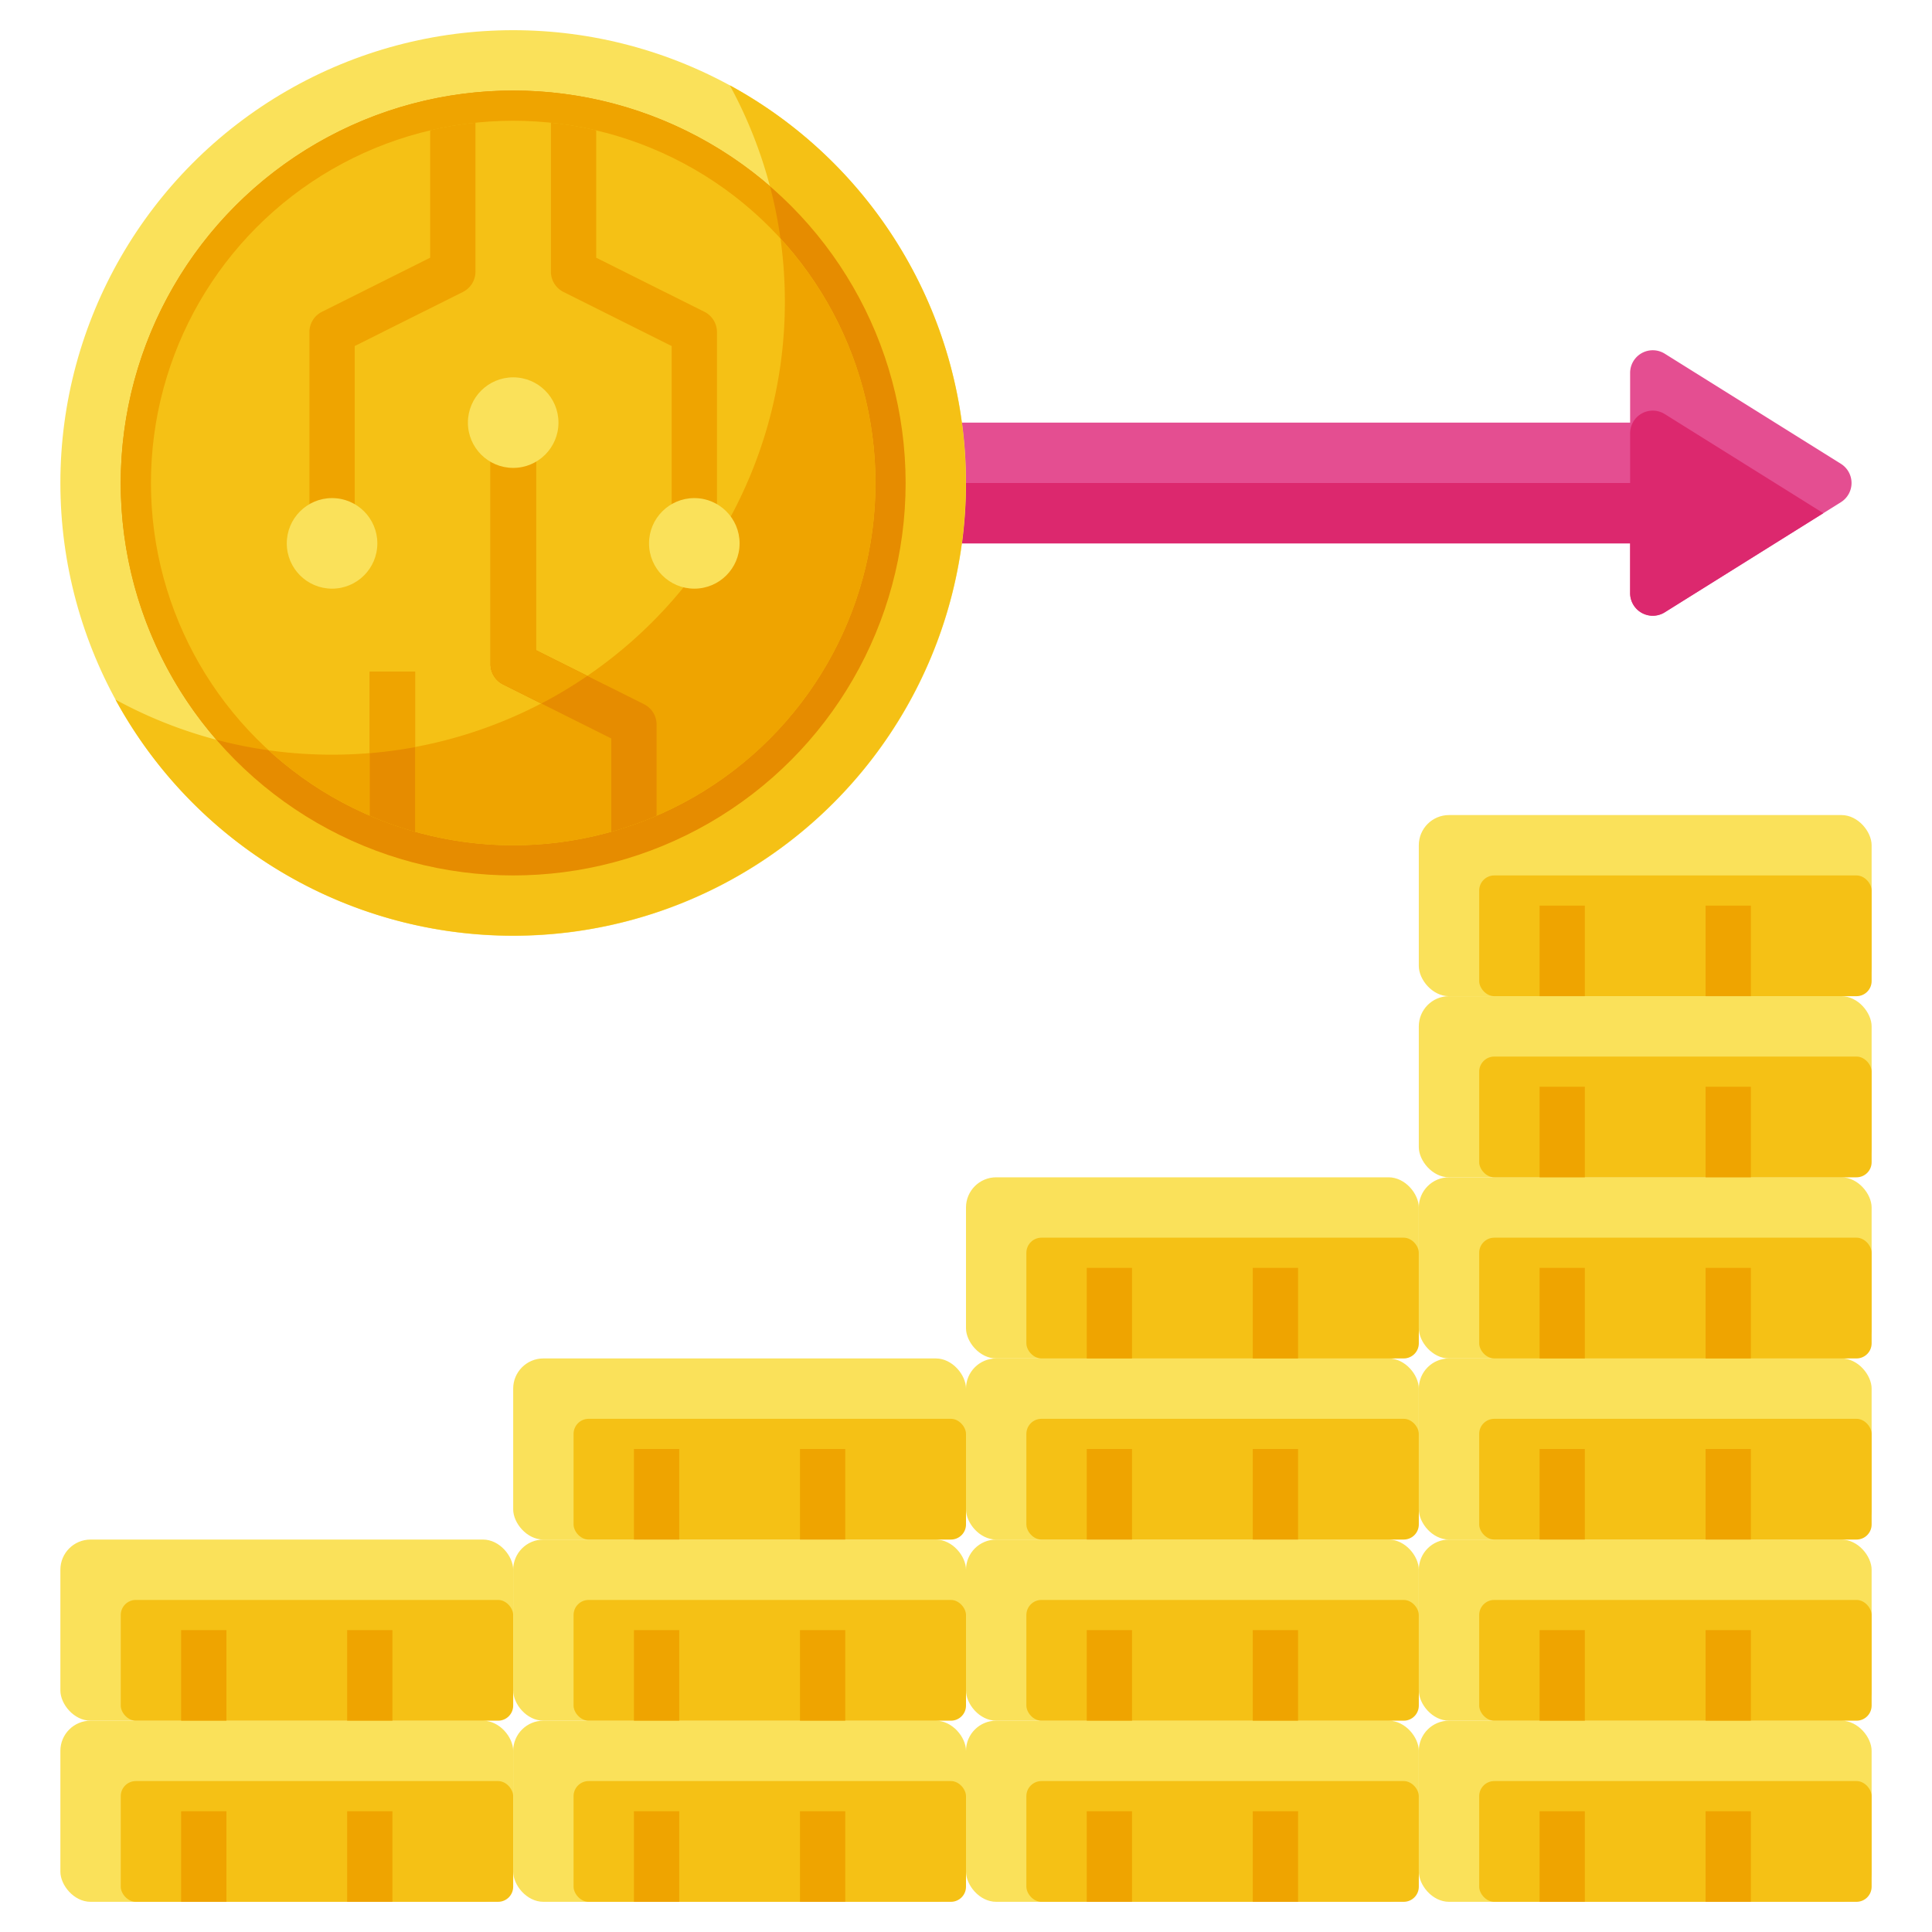 <svg id="Defi_Flat" height="512" viewBox="0 0 64 64" width="512" xmlns="http://www.w3.org/2000/svg" data-name="Defi Flat"><path d="m60.982 15.364-5.834-3.647a.75.75 0 0 0 -1.148.636v1.647h-35v4h35v1.647a.75.75 0 0 0 1.148.636l5.834-3.647a.75.75 0 0 0 0-1.272z" fill="#e44e91"/><path d="m54 19.647a.75.75 0 0 0 1.148.636l5.252-3.283-5.252-3.283a.75.75 0 0 0 -1.148.636v1.647h-35v2h35z" fill="#dc286e"/><rect fill="#fae15a" height="6" rx="1" width="15" x="2" y="57"/><rect fill="#f5c115" height="4" rx=".5" width="13" x="4" y="59"/><path d="m6 60h1.5v3h-1.5z" fill="#efa400"/><path d="m11.5 60h1.5v3h-1.5z" fill="#efa400"/><rect fill="#fae15a" height="6" rx="1" width="15" x="2" y="51"/><rect fill="#f5c115" height="4" rx=".5" width="13" x="4" y="53"/><path d="m6 54h1.5v3h-1.5z" fill="#efa400"/><path d="m11.5 54h1.5v3h-1.5z" fill="#efa400"/><rect fill="#fae15a" height="6" rx="1" width="15" x="17" y="57"/><rect fill="#f5c115" height="4" rx=".5" width="13" x="19" y="59"/><path d="m21 60h1.5v3h-1.5z" fill="#efa400"/><path d="m26.5 60h1.5v3h-1.5z" fill="#efa400"/><rect fill="#fae15a" height="6" rx="1" width="15" x="17" y="51"/><rect fill="#f5c115" height="4" rx=".5" width="13" x="19" y="53"/><path d="m21 54h1.5v3h-1.5z" fill="#efa400"/><path d="m26.5 54h1.5v3h-1.5z" fill="#efa400"/><rect fill="#fae15a" height="6" rx="1" width="15" x="17" y="45"/><rect fill="#f5c115" height="4" rx=".5" width="13" x="19" y="47"/><path d="m21 48h1.5v3h-1.5z" fill="#efa400"/><path d="m26.5 48h1.5v3h-1.5z" fill="#efa400"/><rect fill="#fae15a" height="6" rx="1" width="15" x="32" y="57"/><rect fill="#f5c115" height="4" rx=".5" width="13" x="34" y="59"/><path d="m36 60h1.5v3h-1.5z" fill="#efa400"/><path d="m41.5 60h1.5v3h-1.5z" fill="#efa400"/><rect fill="#fae15a" height="6" rx="1" width="15" x="32" y="51"/><rect fill="#f5c115" height="4" rx=".5" width="13" x="34" y="53"/><path d="m36 54h1.5v3h-1.5z" fill="#efa400"/><path d="m41.5 54h1.5v3h-1.5z" fill="#efa400"/><rect fill="#fae15a" height="6" rx="1" width="15" x="32" y="45"/><rect fill="#f5c115" height="4" rx=".5" width="13" x="34" y="47"/><path d="m36 48h1.5v3h-1.5z" fill="#efa400"/><path d="m41.5 48h1.5v3h-1.5z" fill="#efa400"/><rect fill="#fae15a" height="6" rx="1" width="15" x="32" y="39"/><rect fill="#f5c115" height="4" rx=".5" width="13" x="34" y="41"/><path d="m36 42h1.5v3h-1.5z" fill="#efa400"/><path d="m41.5 42h1.5v3h-1.5z" fill="#efa400"/><rect fill="#fae15a" height="6" rx="1" width="15" x="47" y="57"/><rect fill="#f5c115" height="4" rx=".5" width="13" x="49" y="59"/><path d="m51 60h1.5v3h-1.5z" fill="#efa400"/><path d="m56.5 60h1.5v3h-1.5z" fill="#efa400"/><rect fill="#fae15a" height="6" rx="1" width="15" x="47" y="51"/><rect fill="#f5c115" height="4" rx=".5" width="13" x="49" y="53"/><path d="m51 54h1.5v3h-1.5z" fill="#efa400"/><path d="m56.5 54h1.5v3h-1.5z" fill="#efa400"/><rect fill="#fae15a" height="6" rx="1" width="15" x="47" y="45"/><rect fill="#f5c115" height="4" rx=".5" width="13" x="49" y="47"/><path d="m51 48h1.5v3h-1.5z" fill="#efa400"/><path d="m56.5 48h1.5v3h-1.5z" fill="#efa400"/><rect fill="#fae15a" height="6" rx="1" width="15" x="47" y="39"/><rect fill="#f5c115" height="4" rx=".5" width="13" x="49" y="41"/><path d="m51 42h1.5v3h-1.5z" fill="#efa400"/><path d="m56.5 42h1.5v3h-1.5z" fill="#efa400"/><rect fill="#fae15a" height="6" rx="1" width="15" x="47" y="33"/><rect fill="#f5c115" height="4" rx=".5" width="13" x="49" y="35"/><path d="m51 36h1.5v3h-1.5z" fill="#efa400"/><path d="m56.5 36h1.5v3h-1.5z" fill="#efa400"/><rect fill="#fae15a" height="6" rx="1" width="15" x="47" y="27"/><rect fill="#f5c115" height="4" rx=".5" width="13" x="49" y="29"/><path d="m51 30h1.5v3h-1.5z" fill="#efa400"/><path d="m56.5 30h1.5v3h-1.5z" fill="#efa400"/><circle cx="17" cy="16" fill="#fae15a" r="15"/><path d="m24.175 2.825a15 15 0 0 1 -13.175 22.175 14.922 14.922 0 0 1 -7.175-1.825 15 15 0 1 0 20.35-20.35z" fill="#f5c115"/><circle cx="17" cy="16" fill="#e68c00" r="13"/><path d="m4 16a12.951 12.951 0 0 0 3.169 8.506 15.012 15.012 0 0 0 18.337-18.337 13 13 0 0 0 -21.506 9.831z" fill="#efa400"/><circle cx="17" cy="16" fill="#f5c115" r="12"/><path d="m25.854 7.9a15.131 15.131 0 0 1 .146 2.1 15 15 0 0 1 -15 15 15.131 15.131 0 0 1 -2.1-.146 12 12 0 0 0 16.954-16.954z" fill="#efa400"/><path d="m21.335 23.329-3.585-1.792v-8.287h-1.5v8.75a.751.751 0 0 0 .415.671l3.585 1.792v3.079a11.819 11.819 0 0 0 1.5-.523v-3.019a.751.751 0 0 0 -.415-.671z" fill="#efa400"/><path d="m21.335 23.329-3.585-1.792v-8.287h-1.5v8.75a.751.751 0 0 0 .415.671l3.585 1.792v3.091a11.8 11.8 0 0 0 1.5-.532v-3.022a.751.751 0 0 0 -.415-.671z" fill="#e68c00"/><path d="m17.75 21.537v-8.287h-1.5v8.75a.751.751 0 0 0 .415.671l1.268.634a14.92 14.92 0 0 0 1.524-.915z" fill="#efa400"/><path d="m12.25 27.022a11.8 11.8 0 0 0 1.5.532v-5.3h-1.5z" fill="#e68c00"/><path d="m13.75 22.25h-1.5v2.7a15.07 15.07 0 0 0 1.5-.2z" fill="#efa400"/><path d="m14.25 4.317v4.22l-3.585 1.792a.751.751 0 0 0 -.415.671v7.75h1.5v-7.287l3.585-1.792a.751.751 0 0 0 .415-.671v-4.935a11.766 11.766 0 0 0 -1.5.252z" fill="#efa400"/><path d="m18.25 4.065v4.935a.751.751 0 0 0 .415.671l3.585 1.792v7.287h1.5v-7.75a.751.751 0 0 0 -.415-.671l-3.585-1.792v-4.22a11.766 11.766 0 0 0 -1.5-.252z" fill="#efa400"/><g fill="#fae15a"><circle cx="23" cy="18" r="1.5"/><circle cx="17" cy="14" r="1.5"/><circle cx="11" cy="18" r="1.5"/></g></svg>